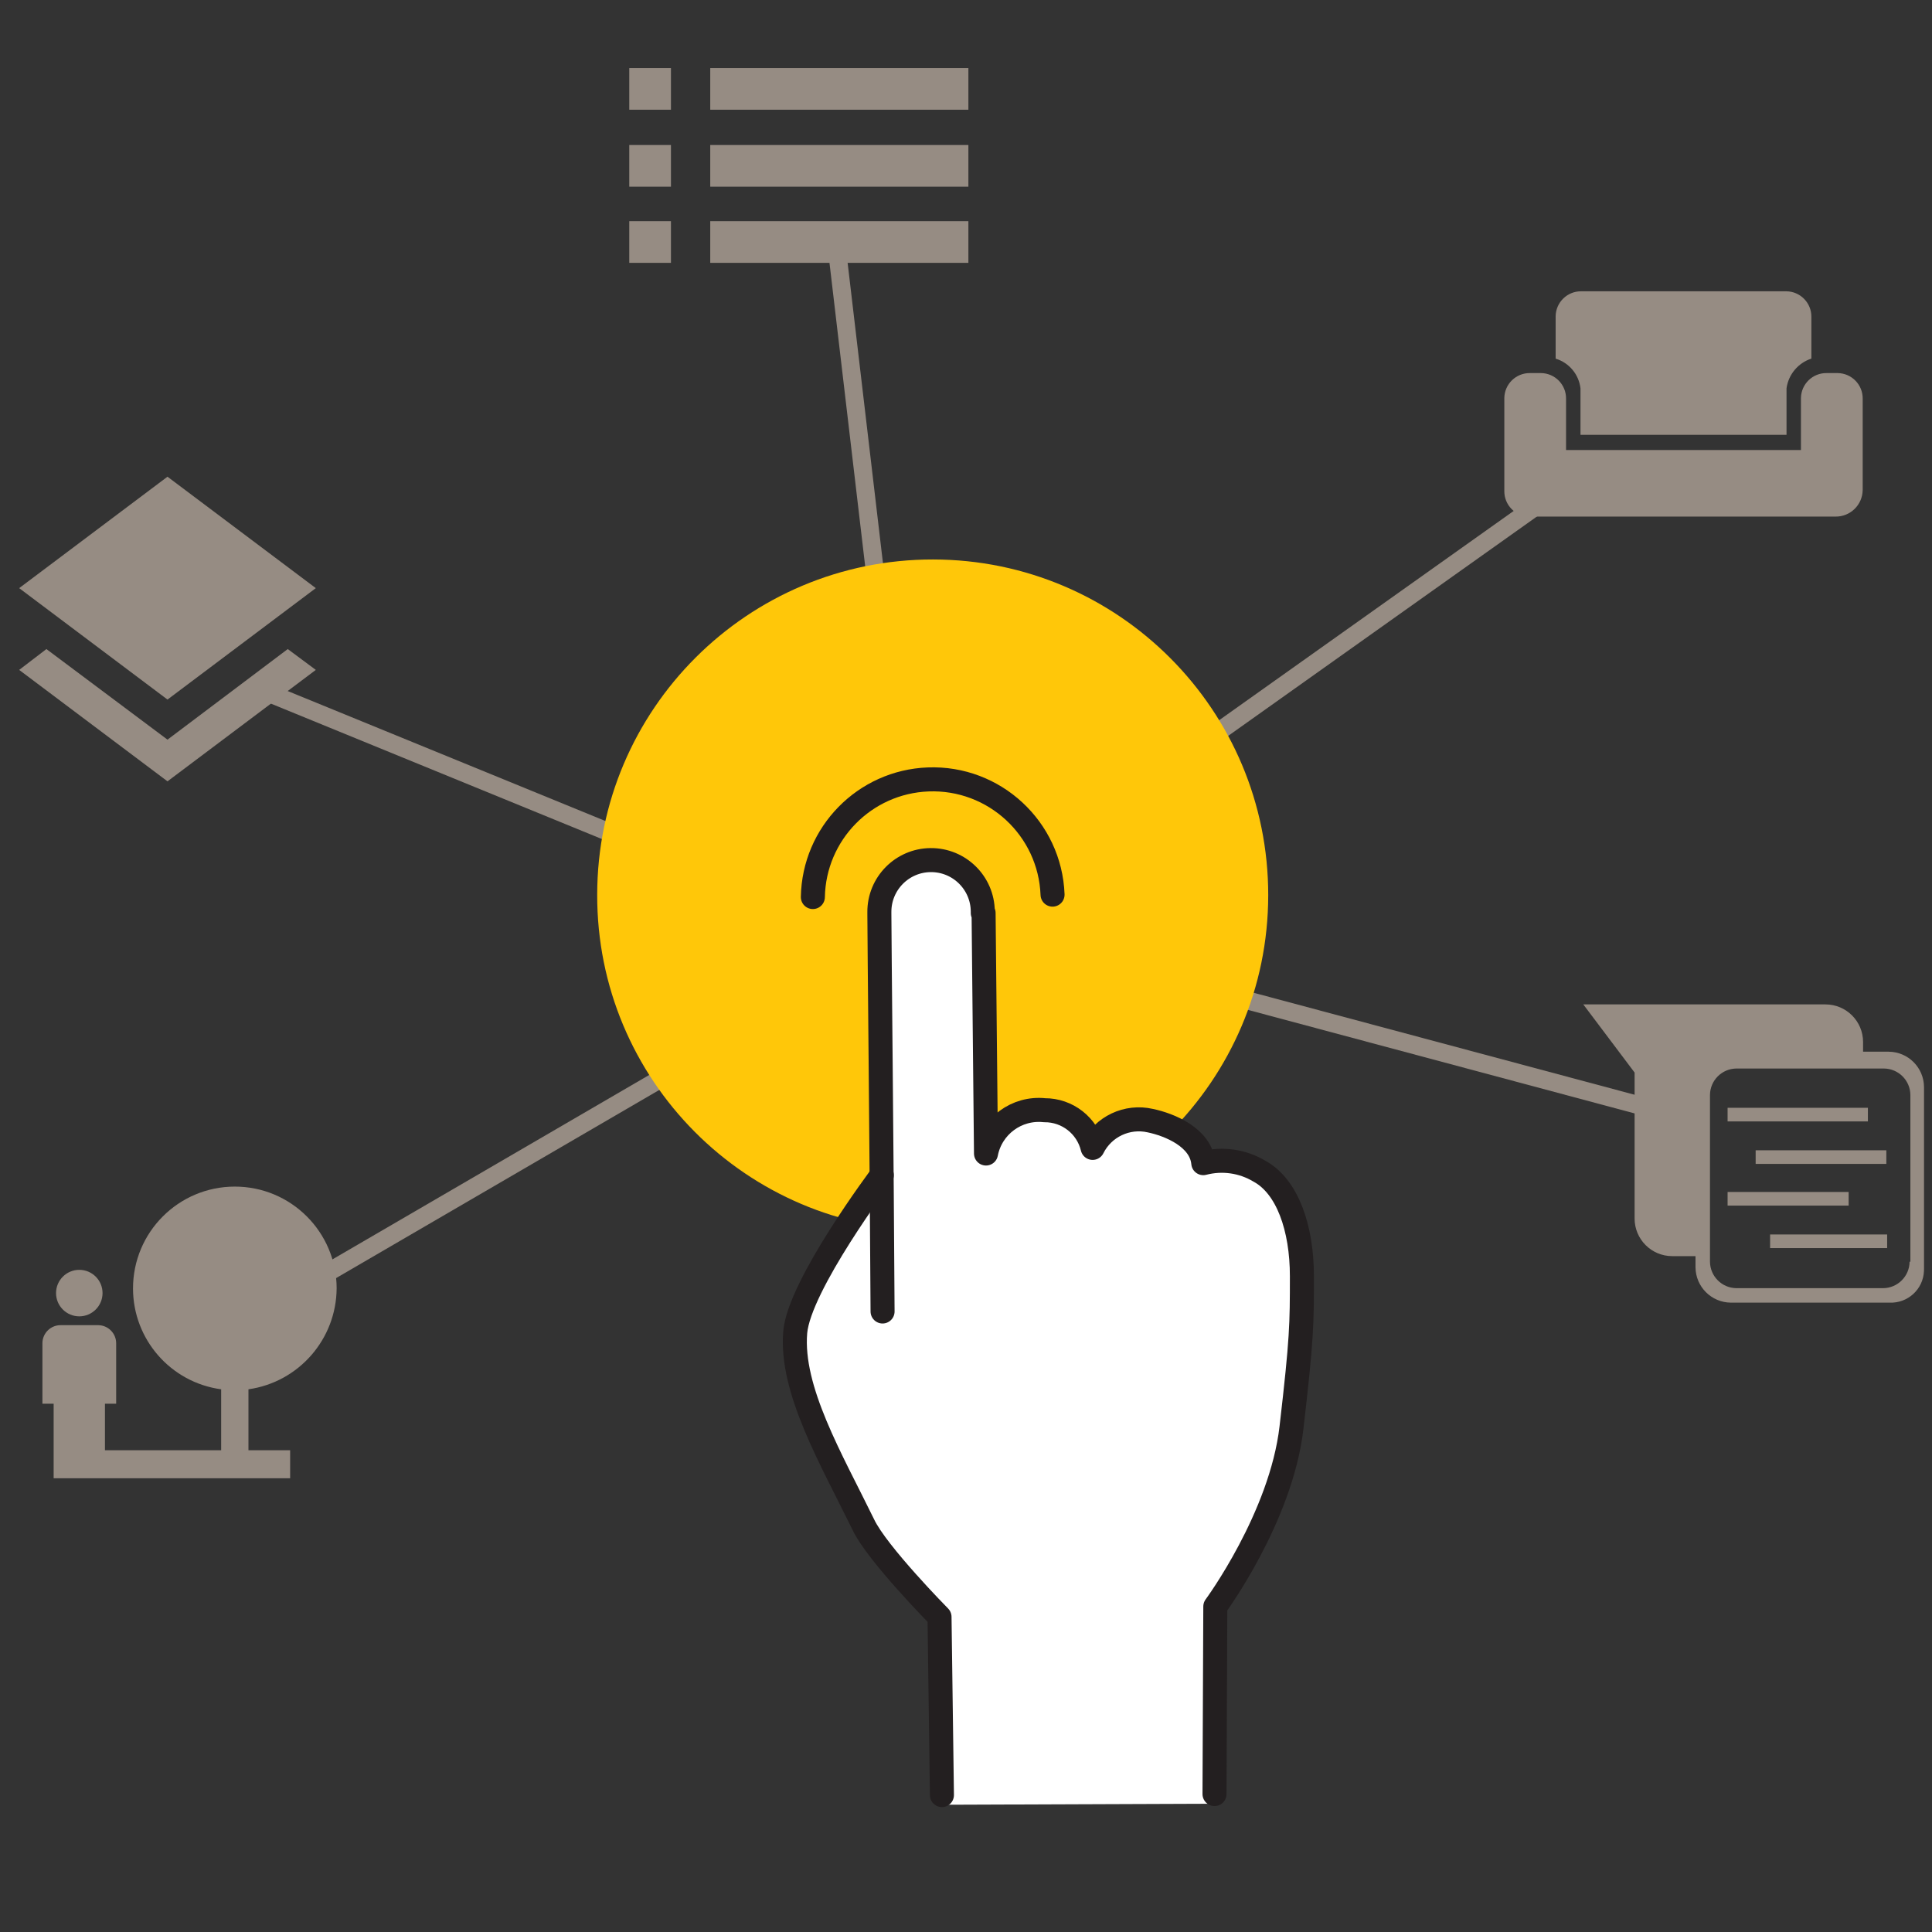 <?xml version="1.0" encoding="utf-8"?>
<!-- Generator: Adobe Illustrator 26.0.3, SVG Export Plug-In . SVG Version: 6.00 Build 0)  -->
<svg version="1.1" id="Layer_1" xmlns="http://www.w3.org/2000/svg" xmlns:xlink="http://www.w3.org/1999/xlink" x="0px" y="0px"
	 viewBox="0 0 321.67 321.67" style="enable-background:new 0 0 321.67 321.67;" xml:space="preserve">
<rect x="0" y="0" width="321.67" height="321.67" fill="#333333" stroke="none"/>
<style type="text/css">
	.st0{fill:none;stroke:#968C83;stroke-width:3;stroke-linecap:round;}
	.st1{fill:#968C83;}
	.st2{fill:#FFC709;}
	.st3{fill:#FFFFFF;}
	.st4{fill:none;stroke:#231F20;stroke-width:4;stroke-linecap:round;stroke-linejoin:round;}
</style>
<line id="Line_4102" class="st0" x1="43.502" y1="114.874" x2="111.443" y2="142.67"/>
<line id="Line_4103" class="st0" x1="49.374" y1="214.895" x2="116.116" y2="176.042"/>
<line id="Line_4104" class="st0" x1="259.675" y1="81.47" x2="194.202" y2="127.988"/>
<g id="Group_15450">
	<g>
		<g id="Group_15449">
			<path id="Path_18052" class="st1" d="M301.587,59.713v-6.94
				c0.03-2.329-1.833-4.242-4.162-4.272c-0.037-0-0.073-0-0.11,0H263.279
				c-2.329-0.03-4.242,1.833-4.272,4.162c-0,0.037-0,0.073,0,0.11v6.94
				c2.239,0.677,3.864,2.616,4.138,4.939v7.742h34.304v-7.749
				c0.323-2.302,1.928-4.218,4.138-4.939"/>
			<path id="Path_18053" class="st1" d="M310.131,81.604V66.388
				c0.03-2.329-1.833-4.242-4.162-4.272c-0.036-0-0.073-0-0.11,0h-1.736
				c-2.329-0.03-4.242,1.833-4.272,4.162c-0,0.037-0,0.073,0,0.11v8.542
				h-39.109v-8.542c0.03-2.329-1.833-4.242-4.162-4.272
				c-0.036-0-0.072-0-0.108-0h-1.736
				c-2.329-0.03-4.242,1.833-4.272,4.162c-0,0.037-0,0.073,0,0.11v15.35
				c-0.03,2.329,1.833,4.242,4.162,4.272c0.037,0,0.073,0,0.11,0h50.857
				c2.468,0.034,4.497-1.937,4.535-4.404"/>
		</g>
	</g>
</g>
<path id="Path_18054" class="st1" d="M27.886,79.369L3.192,97.922l24.694,18.553l24.694-18.553
	L27.886,79.369z"/>
<path id="Path_18055" class="st1" d="M7.727,108.066l-4.535,3.47l24.694,18.553l24.694-18.553
	l-4.671-3.47l-20.023,15.083L7.727,108.066z"/>
<g id="Group_15452">
	<g>
		<g id="Group_15451">
			<path id="Path_18056" class="st1" d="M17.073,215.294c0-2.138-1.733-3.871-3.871-3.871
				s-3.871,1.733-3.871,3.871c0,2.138,1.733,3.871,3.871,3.871
				C15.339,219.164,17.072,217.432,17.073,215.294 M56.05,214.493
				c-0.012-9.362-7.611-16.942-16.973-16.93
				c-9.362,0.012-16.942,7.611-16.93,16.973
				c0.011,8.474,6.278,15.639,14.675,16.777v10.144H17.474v-7.742h1.868v-10.011
				c0.027-1.668-1.303-3.042-2.97-3.069c-0.033-0.001-0.066-0.001-0.099,0h-6.142
				c-1.668-0.027-3.042,1.303-3.069,2.97c-0.001,0.033-0.001,0.066,0,0.099
				v10.011h1.868v12.413h39.376v-4.671h-6.94v-10.144
				c8.385-1.194,14.631-8.349,14.682-16.819"/>
		</g>
	</g>
</g>
<line id="Line_4105" class="st0" x1="198.206" y1="164.028" x2="276.958" y2="185.11"/>
<g id="Group_15454">
	<g>
		<g id="Group_15453">
			<path id="Path_18057" class="st1" d="M317.939,210.071c-0.022,2.423-1.981,4.383-4.404,4.404
				h-24.427c-2.423-0.022-4.383-1.981-4.404-4.404v-27.763
				c0.022-2.423,1.981-4.383,4.404-4.404h24.559
				c2.423,0.022,4.383,1.981,4.404,4.404v27.763H317.939z M320.341,211.271v-30.293
				c-0.028-3.232-2.641-5.846-5.874-5.874h-4.272v-1.602
				c0.004-3.46-2.798-6.269-6.258-6.273c-0.005,0-0.01,0-0.015,0h-40.31
				l8.542,11.346v24.293c-0.004,3.46,2.798,6.269,6.258,6.273
				c0.005,0,0.01,0,0.014,0h3.869v1.868c0.028,3.232,2.641,5.846,5.874,5.874
				h26.43c3.037,0.131,5.605-2.225,5.735-5.262
				c0.005-0.115,0.006-0.23,0.004-0.345"/>
		</g>
	</g>
</g>
<rect id="Rectangle_5993" x="287.638" y="184.443" class="st1" width="23.359" height="2.269"/>
<rect id="Rectangle_5994" x="292.309" y="191.517" class="st1" width="21.757" height="2.269"/>
<rect id="Rectangle_5995" x="287.638" y="198.459" class="st1" width="20.155" height="2.269"/>
<rect id="Rectangle_5996" x="294.713" y="205.534" class="st1" width="19.488" height="2.269"/>
<rect id="Rectangle_5997" x="104.771" y="11.329" class="st1" width="6.94" height="6.94"/>
<rect id="Rectangle_5998" x="118.253" y="11.329" class="st1" width="42.98" height="6.94"/>
<rect id="Rectangle_5999" x="104.771" y="24.143" class="st1" width="6.94" height="6.94"/>
<rect id="Rectangle_6000" x="118.253" y="24.143" class="st1" width="42.98" height="6.94"/>
<rect id="Rectangle_6001" x="104.771" y="36.823" class="st1" width="6.94" height="6.94"/>
<rect id="Rectangle_6002" x="118.253" y="36.823" class="st1" width="42.98" height="6.94"/>
<line id="Line_4106" class="st0" x1="139.475" y1="42.562" x2="147.483" y2="110.635"/>
<g id="Group_15456">
	<g>
		<g id="Group_15455">
			<path id="Path_18058" class="st2" d="M155.225,204.873c30.851,0.037,55.891-24.943,55.929-55.794
				s-24.943-55.891-55.794-55.929c-30.851-0.037-55.891,24.943-55.929,55.794
				c-0.087,30.801,24.812,55.841,55.613,55.928c0.061,0,0.121,0,0.182,0
				"/>
			<path id="Path_18059_00000100381580813621976760000006825597783496393900_" class="st3" d="M146.816,195.662
				c0,0-13.748,18.287-14.416,26.161c-0.8,9.614,6.006,21.089,11.346,32.035
				c2.269,4.805,12.68,15.35,12.68,15.35l0.401,31.276l45.384-0.173l0.134-32.835
				c0,0,10.946-14.817,12.68-29.766c1.734-14.949,1.736-17.218,1.736-25.227
				c0-8.009-2.402-14.949-7.074-17.487c-2.81-1.68-6.176-2.161-9.344-1.335
				c-0.401-4.272-5.607-6.407-8.81-7.075c-3.867-0.888-7.84,0.986-9.614,4.535
				c-0.886-3.699-4.205-6.298-8.009-6.273c-4.628-0.495-8.864,2.638-9.745,7.209
				l-0.401-40.044h-0.134v-0.267c-0.037-4.755-3.922-8.579-8.676-8.542
				c-4.755,0.037-8.579,3.922-8.542,8.676v0.267
				c0,3.871,0.401,40.845,0.533,66.21"/>
			<path id="Path_18060" class="st4" d="M146.816,195.662c0,0-13.748,18.287-14.416,26.161
				c-0.8,9.614,6.006,21.089,11.346,32.035c2.269,4.805,12.68,15.35,12.68,15.35
				l0.401,29.667"/>
			<path id="Path_18061" class="st4" d="M175.246,148.952c-0.424-11.017-9.699-19.604-20.716-19.18
				c-10.577,0.407-18.997,8.998-19.192,19.581"/>
			<path id="Path_18063" class="st4" d="M202.211,298.701l0.134-31.226
				c0,0,10.946-14.817,12.68-29.766c1.734-14.949,1.736-17.218,1.736-25.227
				c0-8.009-2.402-14.949-7.074-17.487c-2.81-1.68-6.176-2.161-9.344-1.335
				c-0.401-4.272-5.607-6.407-8.81-7.075c-3.867-0.888-7.84,0.986-9.614,4.535
				c-0.886-3.699-4.205-6.298-8.009-6.273c-4.628-0.495-8.864,2.638-9.745,7.209
				l-0.401-40.044h-0.134v-0.267c-0.037-4.755-3.922-8.579-8.676-8.542
				c-4.755,0.037-8.579,3.922-8.542,8.676v0.267
				c0,3.871,0.401,40.845,0.533,66.21"/>
		</g>
	</g>
</g>
</svg>
